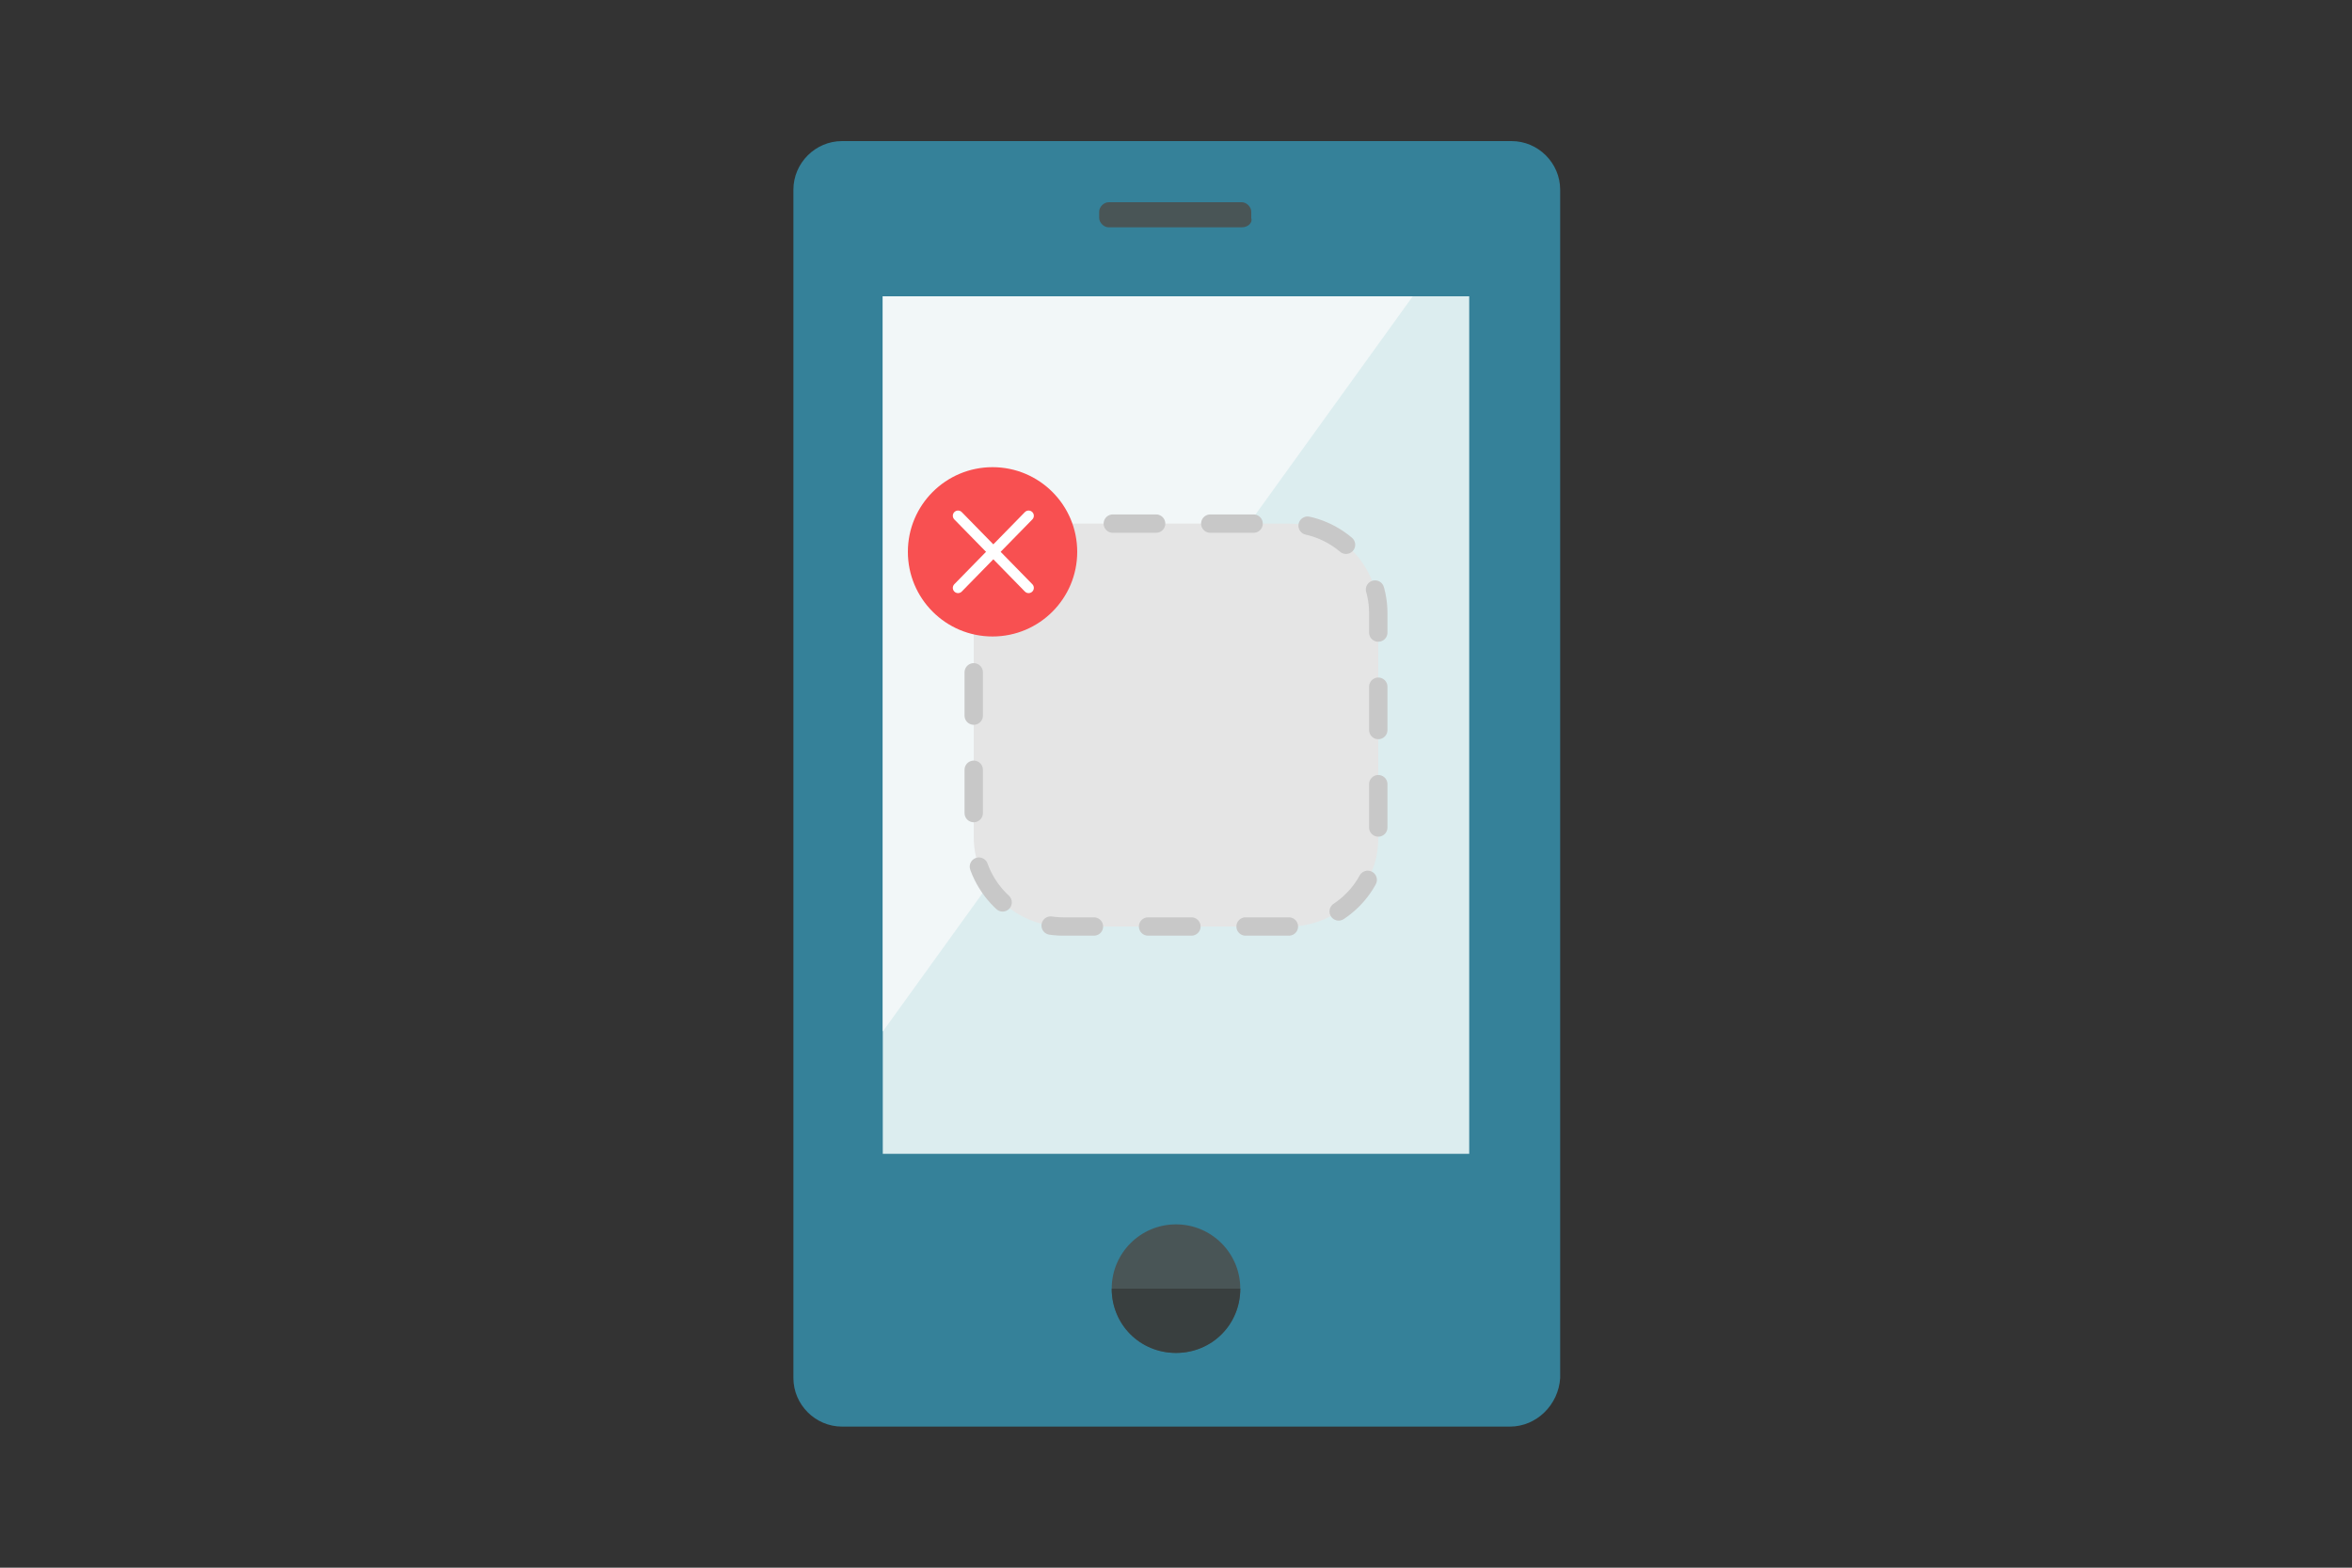 <?xml version="1.0" encoding="utf-8"?>
<!-- Generator: Adobe Illustrator 21.1.0, SVG Export Plug-In . SVG Version: 6.00 Build 0)  -->
<svg version="1.1" id="レイヤー_1" xmlns="http://www.w3.org/2000/svg" xmlns:xlink="http://www.w3.org/1999/xlink" x="0px"
	 y="0px" width="150px" height="100px" viewBox="0 0 150 100" style="enable-background:new 0 0 150 100;" xml:space="preserve">
<rect x="0" y="0" width="150" height="100" fill="#333333" stroke="none"/>
<style type="text/css">
	.st0{fill:#FF0000;}
	.st1{fill:#358199;}
	.st2{fill:#DCEDEF;}
	.st3{fill:#F2F7F8;}
	.st4{fill:#495556;}
	.st5{fill:#393F3F;}
	.st6{fill:#878787;}
	.st7{fill:#FFFFFF;}
	.st8{fill:#E5E5E5;}
	.st9{fill:#707070;}
	.st10{fill-rule:evenodd;clip-rule:evenodd;fill:#70B8C4;}
	.st11{fill:#F7AF4A;}
	.st12{fill:#000009;}
	.st13{fill:#666666;}
	.st14{fill:#888888;}
	.st15{fill:#ADADAD;}
	.st16{fill:#BFBFBF;}
	.st17{fill:#DADADA;}
	.st18{fill:#EEEEEE;}
	.st19{fill:#F5F5F5;}
	.st20{fill:#0058A0;}
	.st21{fill:#2D96CD;}
	.st22{fill:#C2E4FE;}
	.st23{fill:#D2E2F0;}
	.st24{fill:#EBF4FE;}
	.st25{fill:#E3E5E9;}
	.st26{fill:#F1F2F4;}
	.st27{fill:#7890A4;}
	.st28{fill:#FCF87F;}
	.st29{fill:#78BF69;}
	.st30{fill:#81D2A6;}
	.st31{fill:#FFE402;}
	.st32{fill:#B6D957;}
	.st33{fill:#F7FEEA;}
	.st34{fill:#FBF8E7;}
	.st35{fill:#FF1918;}
	.st36{fill:#F85051;}
	.st37{fill:#E65D57;}
	.st38{fill:#FEBBBB;}
	.st39{fill:#FEEEEE;}
	.st40{fill:#ECF8E5;}
	.st41{fill:#DFEBD8;}
	.st42{fill:#FFF2D9;}
	.st43{fill:#EFE3CC;}
	.st44{fill:#E6DAC3;}
	.st45{fill:none;stroke:#C8C8C8;stroke-width:1.171;stroke-linecap:round;stroke-miterlimit:10;stroke-dasharray:2.763,3.454;}
	.st46{fill:none;stroke:#FFFFFF;stroke-width:0.666;stroke-linecap:round;stroke-miterlimit:10;}
	.st47{opacity:0.8;clip-path:url(#SVGID_2_);fill:#666666;}
	.st48{fill:#FBE34D;}
	.st49{fill:none;stroke:#000000;stroke-miterlimit:10;}
</style>
<g>
	<g>
		<g>
			<path class="st1" d="M96.3,91H53.7c-1.7,0-3.1-1.4-3.1-3.1V12.1c0-1.7,1.4-3.1,3.1-3.1h42.7c1.7,0,3.1,1.4,3.1,3.1v75.8
				C99.4,89.6,98,91,96.3,91z"/>
			<g>
				<rect x="56.3" y="18.9" class="st2" width="37.4" height="54.7"/>
				<polygon class="st3" points="56.3,65.8 56.3,18.9 90.1,18.9 				"/>
			</g>
			<path class="st4" d="M79.2,14.5h-8.5c-0.3,0-0.6-0.3-0.6-0.6v-0.4c0-0.3,0.3-0.6,0.6-0.6h8.5c0.3,0,0.6,0.3,0.6,0.6v0.4
				C79.9,14.2,79.6,14.5,79.2,14.5z"/>
			<circle class="st4" cx="75" cy="82.2" r="4.1"/>
			<path class="st5" d="M75,86.3c2.3,0,4.1-1.8,4.1-4.1h-8.2C70.9,84.5,72.7,86.3,75,86.3z"/>
		</g>
		<path class="st8" d="M82.2,59.1H67.8c-3.1,0-5.7-2.6-5.7-5.7V39.1c0-3.1,2.6-5.7,5.7-5.7h14.4c3.1,0,5.7,2.6,5.7,5.7v14.4
			C87.9,56.6,85.3,59.1,82.2,59.1z"/>
		<g>
			<path class="st45" d="M82.2,59.1H67.8c-3.1,0-5.7-2.6-5.7-5.7V39.1c0-3.1,2.6-5.7,5.7-5.7h14.4c3.1,0,5.7,2.6,5.7,5.7v14.4
				C87.9,56.6,85.3,59.1,82.2,59.1z"/>
		</g>
		<circle class="st36" cx="63.3" cy="35.2" r="5.4"/>
		<g>
			<line class="st46" x1="61.1" y1="32.9" x2="65.6" y2="37.5"/>
			<line class="st46" x1="65.6" y1="32.9" x2="61.1" y2="37.5"/>
		</g>
	</g>
</g>
</svg>
